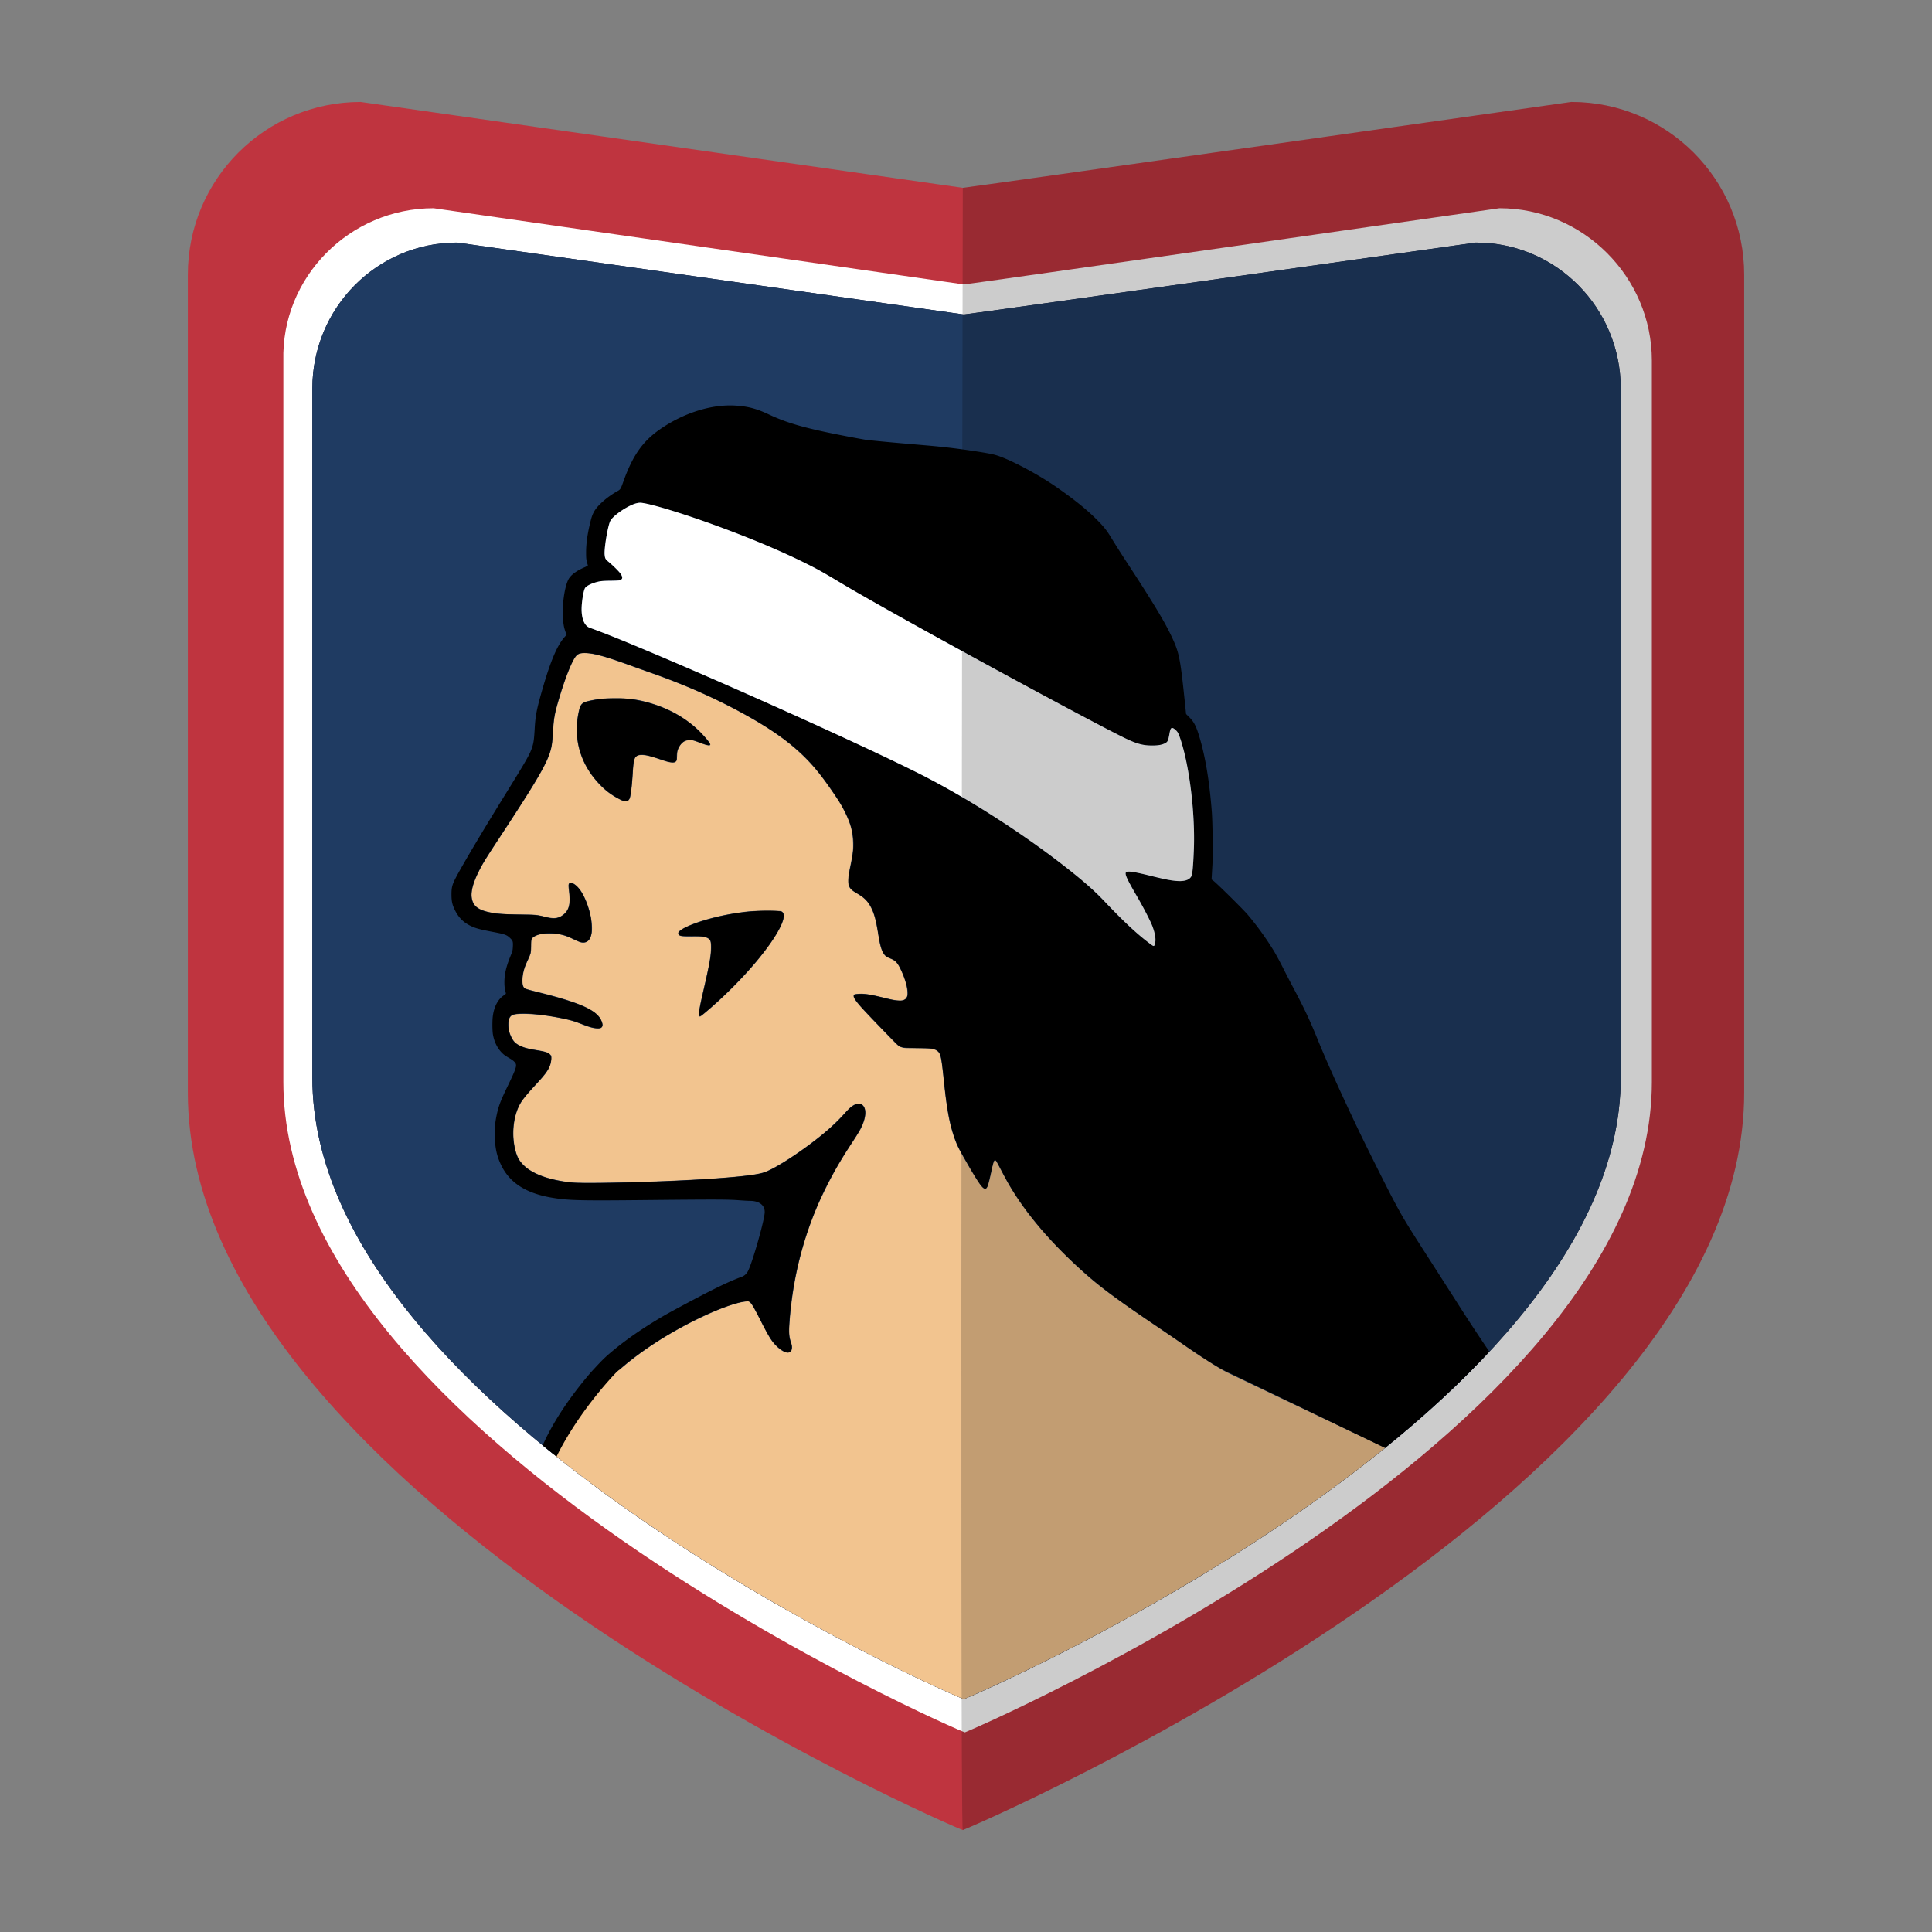 <svg version="1.1" id="Layer_1" xmlns="http://www.w3.org/2000/svg" x="0" y="0" viewBox="0 0 180 180" style="enable-background:new 0 0 180 180" xml:space="preserve"><rect x="0" y="0" width="180" height="180" fill="#808080" stroke="none"/><style>.st1{fill:#fff}</style><path d="m33.6 9.5 56.1 8c.3 0 56.7-8 56.7-8 8.9 0 16.1 7.2 16.1 16.1v76.2c0 37.7-72.6 68.7-72.8 68.7-.3 0-72.2-31-72.2-68.7V25.6c0-8.9 7.2-16.1 16.1-16.1z" style="fill:#bf343f"/><path class="st1" d="m40.4 19.4 49.4 7.1c.3 0 49.9-7.1 49.9-7.1 7.8 0 14.2 6.4 14.2 14.2v67.2c0 33.3-63.9 60.6-64 60.6-.3 0-63.5-27.4-63.5-60.6V33.6c-.2-7.8 6.2-14.2 14-14.2z"/><path d="m42.6 22.6 47.2 6.7c.3 0 47.7-6.7 47.7-6.7 7.5 0 13.5 6.1 13.5 13.6v64.2c0 31.8-61 57.9-61.2 57.9-.3 0-60.7-26.1-60.7-57.9V36.2c0-7.5 6-13.6 13.5-13.6z" style="fill:#161c38"/><path id="SVGID_1_" d="m42.6 22.6 47.2 6.7c.3 0 47.7-6.7 47.7-6.7 7.5 0 13.5 6.1 13.5 13.6v64.2c0 31.8-61 57.9-61.2 57.9-.3 0-60.7-26.1-60.7-57.9V36.2c0-7.5 6-13.6 13.5-13.6z" style="fill:#1f3b62"/><path d="M73.545 125.996c-.413.173-1.264-.462-1.827-1.363a31.878 31.878 0 0 1-.834-1.547c-.652-1.274-.847-1.61-1.022-1.756-.106-.09-.128-.094-.36-.071-1.338.132-4.278 1.382-7.039 2.993-1.777 1.037-3.335 2.146-4.73 3.36h-.038c-2.706 1.734-4.703 4.956-6.068 7.918 17.2 13.811 37.997 22.77 38.173 22.77.119 0 21.74-9.232 39.248-23.403l-14.81-7.077-.234-.13c-.88-.487-2.325-1.42-3.94-2.543a246.871 246.871 0 0 0-2.277-1.555c-3.323-2.242-5.056-3.508-6.379-4.66-2.715-2.365-4.953-4.824-6.55-7.2-.56-.833-.98-1.542-1.492-2.525-.508-.974-.596-1.12-.667-1.12-.075 0-.178.308-.306.92-.297 1.419-.402 1.725-.596 1.748-.257.03-.647-.533-1.974-2.85-.528-.921-.693-1.264-.917-1.912-.46-1.327-.694-2.599-.98-5.349-.248-2.388-.305-2.6-.759-2.817-.298-.143-.528-.165-1.753-.168-1.126-.003-1.185-.006-1.425-.086-.291-.097-.18.007-2.015-1.89-2.096-2.167-2.506-2.661-2.438-2.935.03-.117.088-.135.516-.158.508-.027 1.06.058 2.2.339 1.102.271 1.518.334 1.8.27.245-.054.332-.116.427-.303.068-.132.074-.191.058-.512-.03-.556-.27-1.336-.665-2.144-.236-.484-.449-.726-.761-.862l-.383-.168c-.443-.197-.678-.722-.874-1.95-.243-1.52-.39-2.085-.707-2.703-.313-.61-.601-.897-1.324-1.323-.422-.248-.596-.402-.705-.622-.073-.15-.083-.222-.082-.603 0-.38.025-.548.188-1.338.244-1.18.277-1.476.252-2.217-.034-.983-.24-1.747-.748-2.77-.324-.654-.56-1.04-1.238-2.024-.994-1.443-1.687-2.291-2.616-3.2-1.362-1.333-2.973-2.484-5.273-3.767-2.854-1.592-5.635-2.83-9.072-4.04-.497-.174-1.35-.48-1.897-.678-2.248-.816-3.398-1.128-4.16-1.128-.398 0-.61.074-.787.274-.362.412-.93 1.8-1.5 3.668-.469 1.54-.572 2.04-.638 3.106-.054.885-.104 1.395-.166 1.698-.262 1.297-1.106 2.773-4.792 8.386-1.311 1.996-1.584 2.437-1.922 3.101-.724 1.426-.898 2.355-.565 3.03.065.131.176.282.264.358.607.524 1.872.739 4.349.74 1.118 0 1.338.021 2.042.2.9.227 1.338.162 1.813-.272.467-.427.577-.974.434-2.163-.055-.462-.056-.529-.008-.615.068-.121.179-.138.386-.059.195.075.55.415.747.717.536.818.97 2.192 1.022 3.237.056 1.113-.313 1.689-.999 1.557-.108-.02-.425-.15-.704-.287-.88-.432-1.462-.563-2.388-.535-.626.02-.877.068-1.21.236a.829.829 0 0 0-.28.221c-.076.114-.082.16-.082.652 0 .637-.036.792-.31 1.368a7.76 7.76 0 0 0-.287.676c-.198.592-.27 1.298-.168 1.65.088.303.13.323 1.215.589 3.96.97 5.596 1.682 6.06 2.638.175.36.19.576.046.71-.084.08-.122.087-.406.084-.368-.005-.702-.096-1.47-.4-.64-.254-1.07-.379-1.843-.535-1.353-.274-2.571-.417-3.538-.416-.924 0-1.149.071-1.323.417-.081.159-.09.222-.09.576.003.468.065.73.276 1.171.19.395.397.603.793.793.386.186.687.267 1.496.404.875.146 1.116.221 1.296.401l.142.142-.018.334c-.02.391-.127.696-.381 1.092-.209.326-.4.553-1.067 1.277-1.19 1.289-1.484 1.705-1.757 2.478-.484 1.372-.418 3.277.15 4.376.183.35.604.796.985 1.04.909.585 1.973.928 3.58 1.156.544.077.684.082 2.492.078 3.725-.008 9.36-.234 12.506-.503 1.785-.152 2.752-.29 3.311-.472.82-.266 2.587-1.352 4.297-2.64 1.533-1.154 2.265-1.81 3.397-3.048.376-.411.663-.621.941-.688.227-.054.398-.024.541.097.411.345.353 1.223-.145 2.199-.091.178-.427.723-.745 1.21a45.183 45.183 0 0 0-1.577 2.548 42.953 42.953 0 0 0-1.65 3.283c-1.475 3.405-2.349 6.96-2.662 10.832-.083 1.032-.06 1.504.095 1.951.198.57.156.914-.125 1.031zm-10.592-55.04c-.099.085-.126.09-.397.075-.242-.013-.422-.06-1.05-.275-.924-.315-1.319-.41-1.7-.412-.656-.004-.761.2-.848 1.653-.073 1.208-.197 2.226-.297 2.42a.89.89 0 0 1-.112.155c-.059.064-.113.081-.26.081-.152 0-.26-.035-.562-.183a6.605 6.605 0 0 1-1.934-1.454c-1.784-1.903-2.44-4.307-1.857-6.813.157-.674.314-.796 1.27-.979.71-.136 1.106-.167 2.143-.166 1.22 0 1.898.08 2.891.343 1.914.505 3.555 1.402 4.858 2.656.392.378.947 1.011 1.04 1.187.16.307-.143.275-1.163-.123-.346-.135-.435-.156-.687-.157-.496-.004-.814.215-1.057.727-.12.253-.13.302-.15.723-.021.443-.023.452-.128.542zm2.727 23.411c-.229.19-.435.346-.459.346-.076 0-.1-.085-.095-.333.007-.307.101-.796.396-2.07.577-2.491.71-3.234.715-3.994.004-.623-.04-.758-.293-.896-.292-.16-.606-.199-1.42-.175-.829.024-1.124-.006-1.253-.127-.219-.206-.03-.422.656-.754 1.116-.54 2.953-1.046 4.779-1.315 1.113-.165 1.418-.185 2.758-.185 1.184 0 1.293.005 1.386.066.141.093.215.287.186.492-.236 1.687-3.716 5.92-7.356 8.945z" style="fill:#f2c48f"/><path d="M133.087 117.194c-2.166-3.373-2.332-3.65-3.342-5.548-.498-.935-2.457-4.856-3.125-6.252-1.64-3.43-3.021-6.493-3.868-8.58-.714-1.758-1.229-2.852-2.251-4.775-.27-.507-.716-1.37-.992-1.916a29.69 29.69 0 0 0-.787-1.464 27.755 27.755 0 0 0-2.486-3.452c-.457-.53-2.826-2.869-3.17-3.13l-.187-.14.02-.344.06-1.03c.054-.91.02-3.91-.055-4.898-.205-2.706-.568-4.961-1.09-6.78-.331-1.155-.547-1.6-.994-2.046l-.315-.315-.131-1.257c-.422-4.054-.518-4.51-1.285-6.106-.649-1.349-1.653-3.012-3.869-6.41a97.218 97.218 0 0 1-1.805-2.838c-.322-.526-.648-.923-1.246-1.52-.913-.911-2.007-1.797-3.617-2.926-1.88-1.32-4.69-2.795-5.918-3.106-.626-.16-2.645-.47-4.202-.649-1.093-.125-1.266-.141-3.668-.347-2.112-.18-3.72-.335-4.136-.396a79.95 79.95 0 0 1-1.485-.271c-3.944-.747-5.718-1.24-7.5-2.08-1.142-.54-1.933-.751-3.096-.827-2.24-.146-4.862.676-7.078 2.22-1.6 1.116-2.527 2.44-3.387 4.842-.26.724-.274.746-.56.906-.9.5-1.798 1.275-2.136 1.843-.18.302-.266.543-.404 1.118-.259 1.08-.375 1.926-.377 2.73 0 .627.01.7.164 1.22.008.028-.117.101-.33.193-.737.317-1.265.713-1.472 1.105-.37.701-.607 2.37-.517 3.641.041.583.096.874.241 1.276l.094.26-.171.191c-.703.78-1.323 2.243-2.098 4.944-.52 1.816-.634 2.399-.702 3.633-.053.94-.098 1.28-.226 1.68-.213.67-.5 1.175-2.57 4.518-2.076 3.353-4.031 6.649-4.577 7.717-.318.62-.382.886-.377 1.554.004.604.075.915.318 1.41.366.743.861 1.214 1.623 1.544.415.18.811.28 1.972.5 1.087.207 1.24.263 1.564.579.243.237.267.318.239.825-.018.316-.037.39-.22.835-.4.979-.567 1.695-.566 2.437 0 .386.022.552.132 1.016.014.057-.023.1-.162.19-.569.368-.942 1.074-1.054 1.994-.052.43-.044 1.34.016 1.673.137.772.487 1.418 1.003 1.856.096.081.33.236.52.343.364.205.574.398.616.564.062.246-.075.61-.764 2.035-.687 1.42-.865 1.897-1.048 2.8-.135.667-.174 1.172-.153 1.946.03 1.071.2 1.82.603 2.647.8 1.64 2.328 2.611 4.745 3.014 1.52.253 2.591.28 8.75.216 6.362-.064 7.583-.062 8.6.015.432.033.912.06 1.066.06.507.002.89.132 1.136.386.164.17.246.389.246.658 0 .69-1.143 4.717-1.564 5.51a1.075 1.075 0 0 1-.565.517c-1.333.487-2.856 1.237-6.4 3.15-1.923 1.038-3.959 2.382-5.404 3.566-.85.696-1.094.927-1.893 1.788l-.338.365c-2.587 3.006-3.891 5.406-4.523 6.842.428.351.858.7 1.29 1.045 2.198-4.444 5.611-7.887 5.611-7.887l.235-.208c2.045-1.811 4.99-3.682 7.96-5.056 1.68-.778 3.29-1.315 3.943-1.315.169 0 .218.016.31.1.155.142.413.589.912 1.581.787 1.567 1.097 2.065 1.553 2.493.459.432.906.66 1.136.578.148-.053.24-.205.259-.424.012-.153-.009-.265-.1-.53-.15-.439-.187-.84-.144-1.557a33.61 33.61 0 0 1 1.661-8.602c.92-2.762 2.145-5.271 3.88-7.951l.72-1.114c.82-1.272 1.05-2.377.59-2.824-.105-.102-.16-.125-.325-.139-.165-.014-.236.001-.426.09-.295.14-.544.36-1.019.903-.964 1.103-2.752 2.577-4.702 3.875-1.259.839-2.225 1.373-2.805 1.551-1.371.422-7.724.826-14.804.944-2.41.04-3.22-.004-4.383-.238-1.772-.357-3.014-1.034-3.575-1.949-.247-.403-.443-1.15-.513-1.955-.108-1.237.203-2.64.772-3.482.181-.267.673-.854 1.15-1.37 1.19-1.29 1.43-1.637 1.57-2.27.082-.367.057-.561-.094-.717-.16-.165-.427-.249-1.202-.378-.864-.144-1.174-.227-1.574-.42-.416-.2-.604-.381-.797-.766a2.626 2.626 0 0 1-.298-1.18c-.004-.513.112-.806.367-.93.165-.08.605-.137 1.045-.137 1.012 0 2.858.25 4.141.559.497.12.64.167 1.522.501 1.247.472 1.822.423 1.68-.142-.28-1.113-1.676-1.799-5.768-2.835-1.31-.332-1.417-.365-1.507-.465-.128-.142-.173-.32-.174-.676 0-.596.149-1.164.505-1.928.116-.25.231-.527.255-.616.024-.09.048-.407.052-.705.01-.626.032-.694.268-.85.572-.38 1.862-.425 2.925-.103.133.04.498.195.81.345.475.227.607.276.796.29.422.03.676-.194.808-.712.048-.19.056-.345.04-.813-.023-.663-.108-1.11-.349-1.83-.434-1.3-1.076-2.164-1.608-2.164-.195 0-.198.035-.09 1.112.105 1.057-.174 1.692-.896 2.036-.345.165-.665.18-1.184.052-1.004-.245-.958-.24-2.711-.273-1.135-.02-1.747-.047-2.024-.086-1.484-.211-2.088-.548-2.276-1.268-.166-.64.03-1.49.612-2.66.361-.726.648-1.191 2-3.25 3.965-6.038 4.671-7.322 4.847-8.82.02-.169.054-.624.075-1.012.063-1.133.16-1.67.525-2.912.56-1.902 1.185-3.503 1.568-4.016.204-.273.396-.35.868-.348.833.003 1.836.275 4.304 1.168.647.234 1.557.56 2.025.724 4.989 1.75 9.936 4.281 12.732 6.516 1.548 1.236 2.584 2.387 3.994 4.435.645.936.883 1.326 1.213 1.987.45.903.656 1.574.75 2.44.075.706.005 1.416-.273 2.735-.322 1.534-.24 1.88.563 2.345.437.253.652.41.881.645.578.59.893 1.419 1.137 2.989.27 1.725.483 2.215 1.067 2.433.542.203.735.39 1.032.997.429.878.71 1.849.676 2.337-.02.306-.116.467-.338.575-.15.073-.203.078-.568.06-.325-.016-.559-.059-1.2-.22-1.042-.26-1.44-.34-1.899-.378-.464-.04-.935 0-.996.084-.097.134.072.425.61 1.048.309.358 2.064 2.192 3.136 3.277.6.607.505.58 2.169.61 1.457.026 1.556.04 1.85.262a.875.875 0 0 1 .222.252c.134.273.212.807.44 2.99.222 2.126.497 3.583.898 4.754.248.722.406 1.05 1.036 2.15 1.528 2.672 1.822 3.022 2.067 2.467.04-.09.175-.625.3-1.187.126-.562.25-1.068.277-1.124.065-.137.183-.15.262-.029.034.052.247.45.473.887.227.436.509.959.627 1.163 1.607 2.782 3.973 5.569 7.067 8.323 1.573 1.401 3.14 2.56 6.763 5.006.755.51 1.772 1.203 2.259 1.541 1.72 1.194 2.795 1.892 3.793 2.465l15.228 7.335c3.466-2.806 6.768-5.807 9.712-8.967-.853-1.25-1.93-2.88-2.873-4.362-.513-.805-1.773-2.773-2.8-4.374zm-21.86-37.978c-.059 1.461-.13 2.23-.222 2.411-.195.383-.704.527-1.537.438-.527-.057-1.051-.165-2.372-.491-1.61-.397-2.163-.46-2.215-.252-.053.212.181.702 1.046 2.188.619 1.06 1.29 2.364 1.46 2.836.244.676.32 1.2.224 1.555-.085.316-.087.316-.567-.048-1.171-.887-2.408-2.046-4.19-3.928-.922-.973-2.006-1.921-3.734-3.266-4.095-3.186-9.135-6.395-13.489-8.587-5.197-2.617-17.823-8.307-26.114-11.768-2.172-.907-3.163-1.3-4.595-1.827-.462-.17-.736-.808-.736-1.716 0-.644.162-1.67.308-1.952.119-.23.693-.505 1.322-.634.224-.046.51-.065 1.081-.07.431-.004.817-.023.867-.044.267-.11.274-.31.023-.649-.175-.235-.702-.752-1.096-1.075-.283-.231-.322-.302-.358-.65-.062-.602.311-2.786.543-3.182.322-.547 1.73-1.474 2.477-1.63.203-.042.307-.045.516-.014 1.05.158 3.769.991 6.678 2.048 3.175 1.153 6.06 2.36 8.368 3.499 1.122.554 1.644.84 2.927 1.607 1.38.824 1.664.99 3.307 1.924 6.403 3.642 19.514 10.761 23.372 12.69 1.31.655 1.904.83 2.832.83.58 0 .96-.075 1.249-.244.19-.111.243-.237.344-.805.083-.47.137-.588.266-.588.13 0 .441.266.54.462.205.404.507 1.422.731 2.466.563 2.618.848 5.864.744 8.466z"/><path d="M64.34 68.951c.264.014.382.044.798.205.268.104.583.211.699.239.407.095.411-.002.023-.485-1.66-2.065-4.341-3.454-7.337-3.804-.556-.065-1.975-.054-2.548.02-.552.071-1.071.173-1.4.275-.41.126-.524.311-.678 1.102-.413 2.116.05 4.116 1.35 5.837a9.487 9.487 0 0 0 1.307 1.363c.455.366 1.167.788 1.518.9.22.07.327.06.446-.041.127-.107.164-.207.237-.65.073-.433.12-.92.184-1.89.083-1.258.14-1.468.45-1.624.333-.168.842-.093 2.008.298.938.314 1.215.375 1.426.312.19-.057.234-.147.225-.457-.014-.528.126-.943.427-1.261.265-.28.468-.36.866-.339zM65.16 94.62c.038.1.11.064.472-.238 1.693-1.408 3.674-3.396 5.011-5.028 1.8-2.196 2.692-3.917 2.258-4.352-.083-.082-.134-.095-.485-.122-1.162-.09-2.753.014-4.26.277-2.102.367-4.296 1.091-4.815 1.589-.145.138-.153.155-.117.258.068.197.136.209 1.214.215.768.005 1.03.019 1.208.064.516.132.62.297.618.974-.003.742-.139 1.52-.672 3.846-.42 1.832-.505 2.327-.432 2.517z"/><path class="st1" d="M107.611 87.901c.096-.355.02-.88-.224-1.555-.17-.472-.841-1.775-1.46-2.836-.865-1.486-1.1-1.976-1.046-2.188.052-.208.605-.145 2.215.252 1.32.326 1.845.434 2.372.49.833.09 1.342-.055 1.537-.437.092-.181.163-.95.222-2.411.104-2.602-.18-5.848-.744-8.467-.224-1.043-.526-2.061-.73-2.465-.1-.197-.41-.462-.54-.462-.13 0-.184.118-.267.588-.1.568-.154.694-.344.805-.29.17-.668.243-1.249.243-.928 0-1.522-.174-2.832-.829-3.858-1.929-16.97-9.048-23.372-12.69-1.643-.934-1.928-1.1-3.307-1.924-1.283-.766-1.805-1.053-2.927-1.607-2.307-1.14-5.193-2.346-8.368-3.5-2.91-1.056-5.628-1.89-6.678-2.047a1.218 1.218 0 0 0-.516.014c-.748.156-2.155 1.083-2.477 1.63-.232.396-.605 2.58-.543 3.183.036.347.075.418.358.65.394.322.921.839 1.096 1.074.25.338.244.54-.023.649-.05.02-.436.04-.867.044-.572.005-.857.024-1.081.07-.63.13-1.203.405-1.322.634-.146.283-.308 1.308-.308 1.952 0 .908.274 1.546.736 1.716 1.432.526 2.423.92 4.595 1.827 8.29 3.461 20.917 9.151 26.114 11.768 4.354 2.192 9.394 5.4 13.489 8.587 1.728 1.345 2.812 2.293 3.734 3.266 1.782 1.882 3.019 3.041 4.19 3.928.48.364.482.364.567.048z"/><path d="M89.7 17.5c.3 0 56.7-8 56.7-8 8.9 0 16.1 7.2 16.1 16.1v76.2c0 37.7-72.6 68.7-72.8 68.7-.3 0 0-153 0-153z" style="opacity:.2;enable-background:new"/></svg>